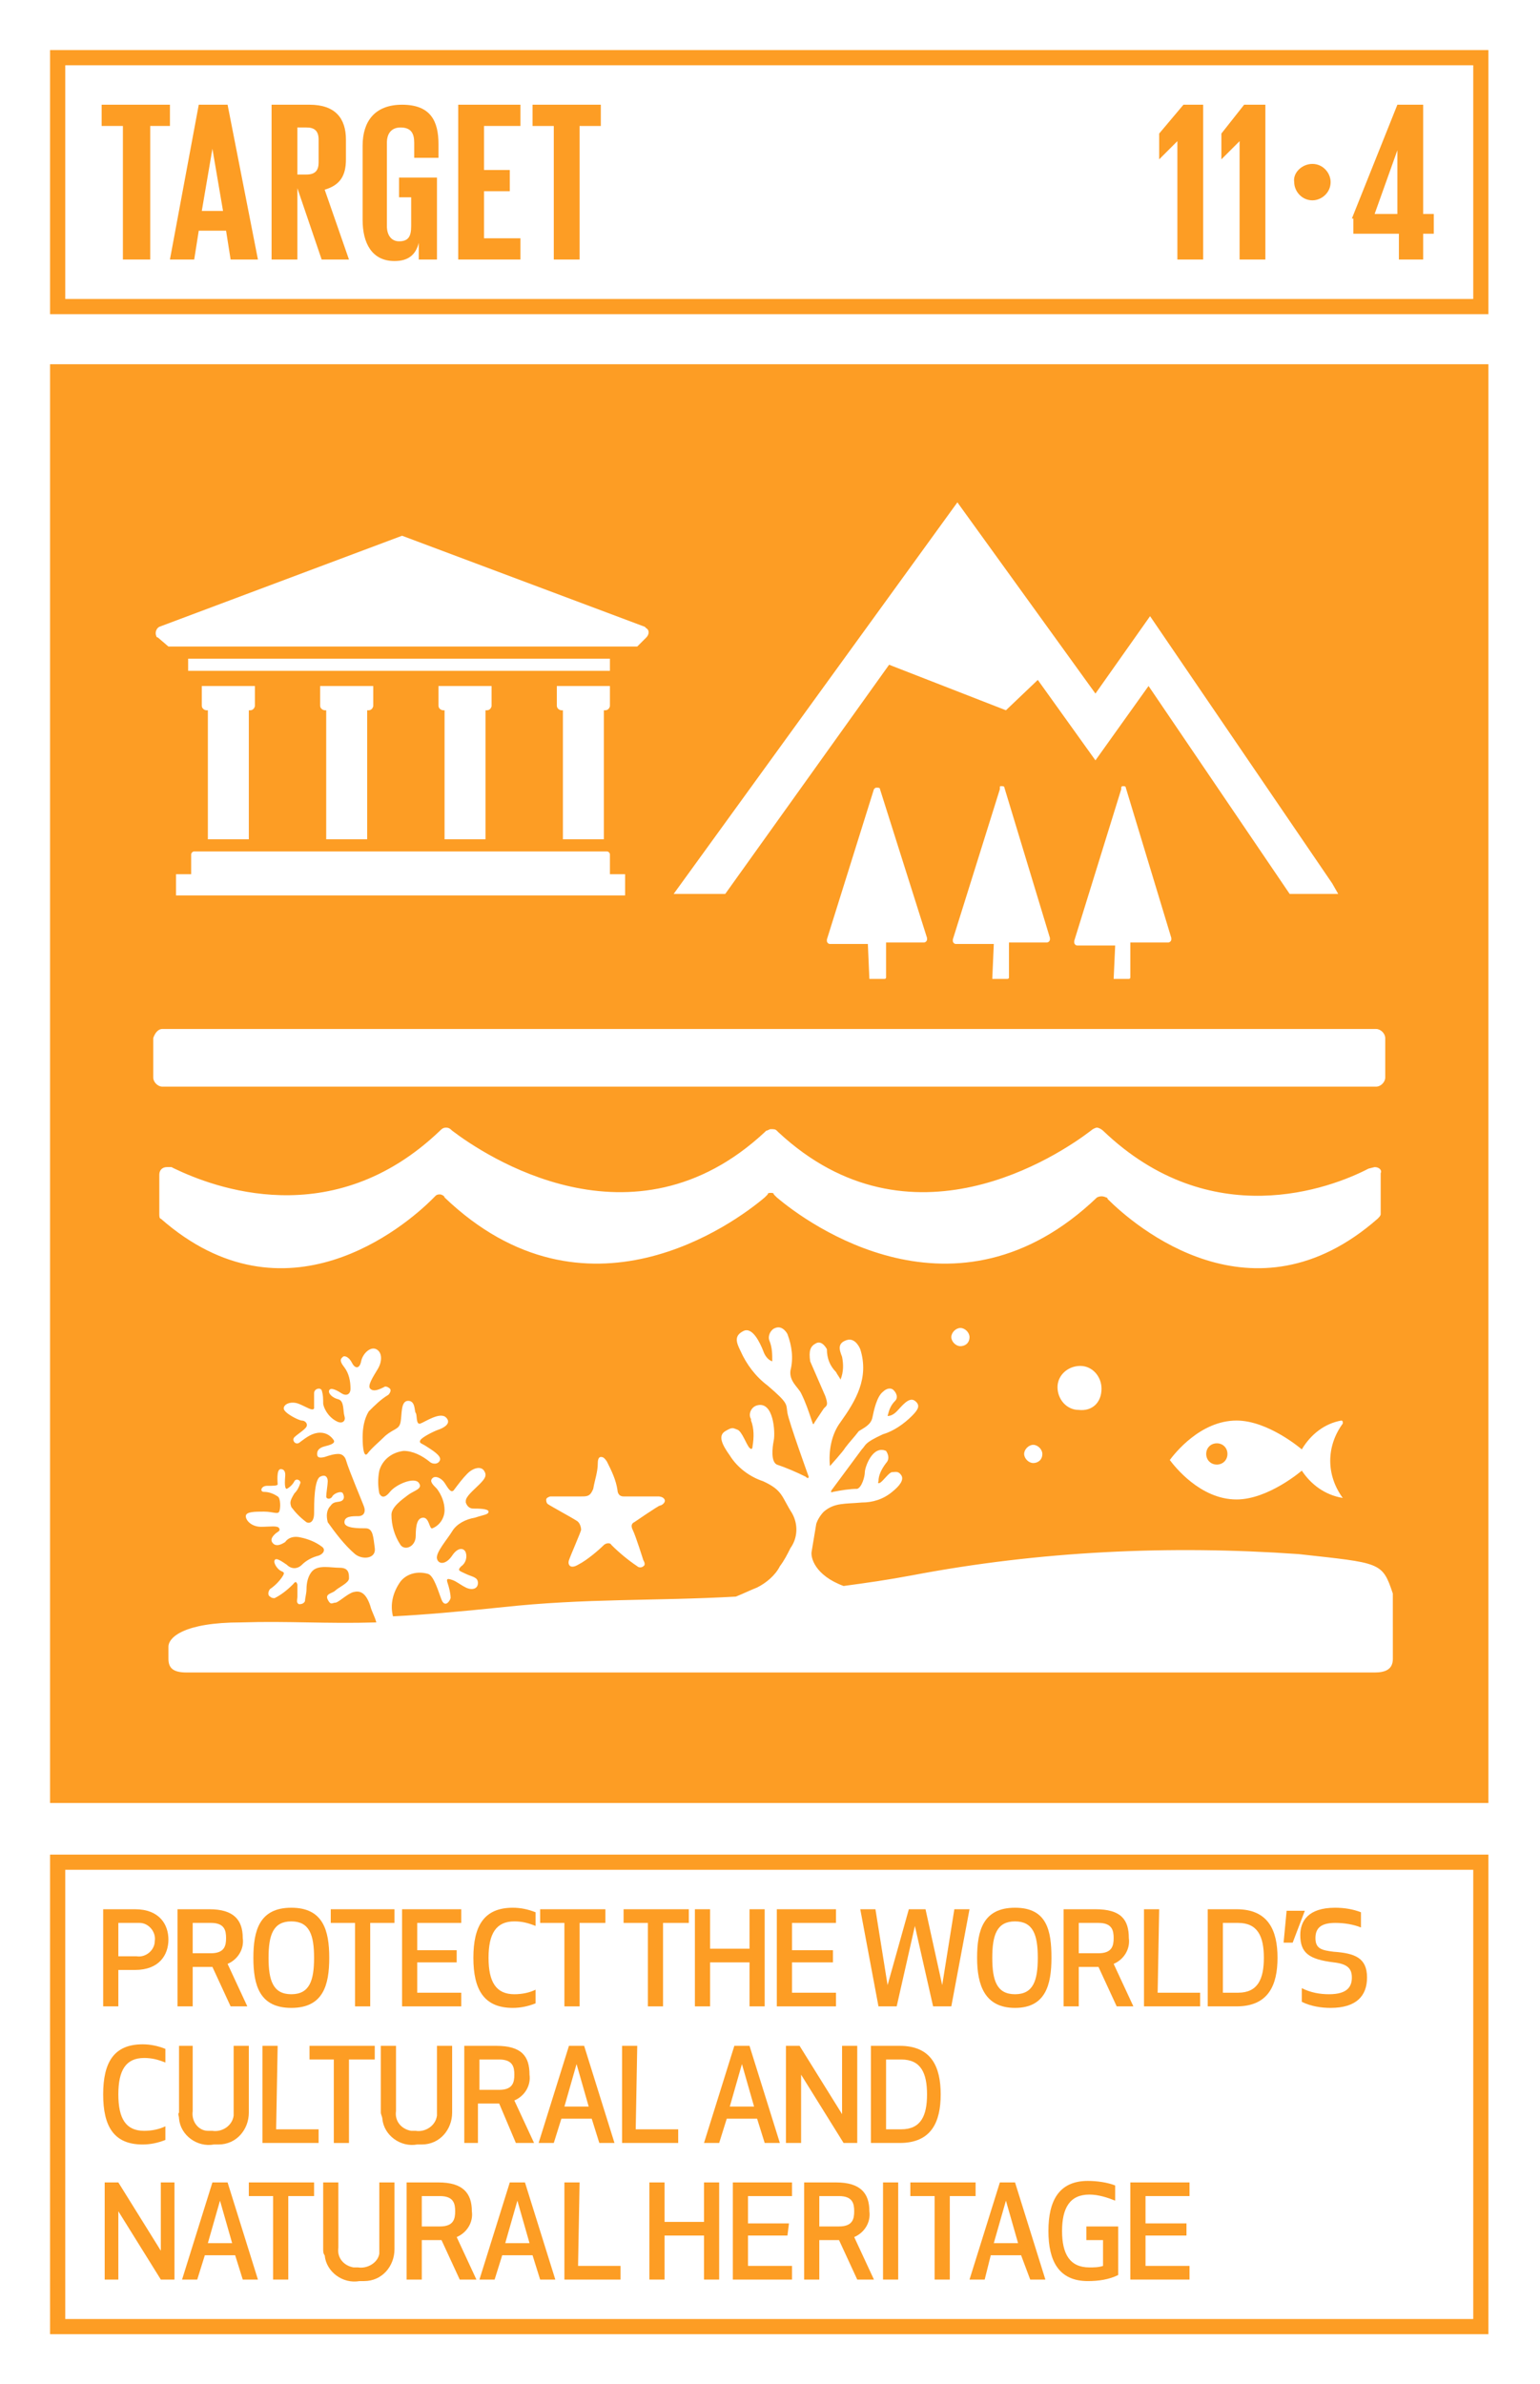 <?xml version="1.0" encoding="utf-8"?>
<!-- Generator: Adobe Illustrator 22.0.1, SVG Export Plug-In . SVG Version: 6.00 Build 0)  -->
<svg version="1.1" id="Layer_1" xmlns="http://www.w3.org/2000/svg" xmlns:xlink="http://www.w3.org/1999/xlink" x="0px" y="0px"
	 viewBox="0 0 101.5 157.1" style="enable-background:new 0 0 101.5 157.1;" xml:space="preserve">
<style type="text/css">
	.st0{fill:#FFFFFF;}
	.st1{fill:#FD9D24;}
	.st2{enable-background:new    ;}
</style>
<title>TARGET 1 B copy 3</title>
<g id="WHITE_BG">
	<g>
		<rect y="0" class="st0" width="101.5" height="157.1"/>
	</g>
</g>
<g id="TARGETS">
	<g>
		<g>
			<path class="st1" d="M7.8,132.2h-1v-6.4h2.1c1.6,0,2.2,1,2.2,2c0,1-0.6,2-2.2,2H7.8V132.2z M7.8,128.9H9c0.6,0.1,1.2-0.4,1.2-1
				c0.1-0.6-0.4-1.2-1-1.2c-0.1,0-0.1,0-0.2,0H7.8V128.9z"/>
		</g>
		<g>
			<path class="st1" d="M12.7,132.2h-1v-6.4h2.1c1.6,0,2.2,0.7,2.2,1.9c0.1,0.7-0.3,1.4-1,1.7l1.3,2.8h-1.1l-1.2-2.6h-1.3V132.2z
				 M12.7,128.7h1.2c0.9,0,1-0.5,1-1s-0.1-1-1-1h-1.2V128.7z"/>
		</g>
		<g>
			<path class="st1" d="M16.7,129c0-1.8,0.4-3.3,2.5-3.3s2.5,1.5,2.5,3.3s-0.4,3.3-2.5,3.3S16.7,130.8,16.7,129z M17.7,129
				c0,1.5,0.3,2.4,1.5,2.4s1.5-0.9,1.5-2.4s-0.3-2.4-1.5-2.4S17.7,127.5,17.7,129L17.7,129z"/>
		</g>
		<g>
			<path class="st1" d="M24.4,126.7v5.5h-1v-5.5h-1.6v-0.9H26v0.9H24.4z"/>
		</g>
		<g>
			<path class="st1" d="M30.1,129.3h-2.6v2h2.9v0.9h-3.9v-6.4h3.9v0.9h-2.9v1.8h2.6V129.3z"/>
		</g>
		<g>
			<path class="st1" d="M33.8,125.7c0.5,0,1,0.1,1.5,0.3v0.9c-0.5-0.2-0.9-0.3-1.4-0.3c-1.2,0-1.7,0.8-1.7,2.4s0.5,2.4,1.7,2.4
				c0.5,0,1-0.1,1.4-0.3v0.9c-0.5,0.2-1,0.3-1.5,0.3c-1.9,0-2.6-1.2-2.6-3.3S31.9,125.7,33.8,125.7z"/>
		</g>
		<g>
			<path class="st1" d="M38.2,126.7v5.5h-1v-5.5h-1.6v-0.9h4.3v0.9H38.2z"/>
		</g>
		<g>
			<path class="st1" d="M43.7,126.7v5.5h-1v-5.5h-1.6v-0.9h4.3v0.9H43.7z"/>
		</g>
		<g>
			<path class="st1" d="M49.4,132.2v-2.9h-2.6v2.9h-1v-6.4h1v2.6h2.6v-2.6h1v6.4H49.4z"/>
		</g>
		<g>
			<path class="st1" d="M54.9,129.3h-2.7v2h2.9v0.9h-3.9v-6.4h3.9v0.9h-2.9v1.8h2.7V129.3z"/>
		</g>
		<g>
			<path class="st1" d="M59.9,125.8H61l1.1,5l0.8-5h1l-1.2,6.4h-1.2l-1.2-5.3l-1.2,5.3h-1.2l-1.2-6.4h1l0.8,5L59.9,125.8z"/>
		</g>
		<g>
			<path class="st1" d="M64.4,129c0-1.8,0.4-3.3,2.5-3.3s2.4,1.5,2.4,3.3s-0.4,3.3-2.4,3.3S64.4,130.8,64.4,129z M65.4,129
				c0,1.5,0.3,2.4,1.5,2.4s1.5-0.9,1.5-2.4s-0.3-2.4-1.5-2.4S65.4,127.5,65.4,129L65.4,129z"/>
		</g>
		<g>
			<path class="st1" d="M71.1,132.2h-1v-6.4h2.1c1.7,0,2.2,0.7,2.2,1.9c0.1,0.7-0.3,1.4-1,1.7l1.3,2.8h-1.1l-1.2-2.6h-1.3V132.2z
				 M71.1,128.7h1.3c0.9,0,1-0.5,1-1s-0.1-1-1-1h-1.3V128.7z"/>
		</g>
		<g>
			<path class="st1" d="M76.3,131.3h2.8v0.9h-3.7v-6.4h1L76.3,131.3z"/>
		</g>
		<g>
			<path class="st1" d="M79.6,132.2v-6.4h1.9c2.1,0,2.7,1.4,2.7,3.2s-0.6,3.2-2.7,3.2L79.6,132.2z M80.6,131.3h1
				c1.3,0,1.7-0.9,1.7-2.3s-0.4-2.3-1.7-2.3h-1V131.3z"/>
		</g>
		<g>
			<path class="st1" d="M84.6,128l0.2-2.1H86l-0.8,2.1H84.6z"/>
		</g>
		<g>
			<path class="st1" d="M90.1,130.3c0,1.2-0.7,2-2.4,2c-0.6,0-1.3-0.1-1.9-0.4V131c0.6,0.3,1.2,0.4,1.8,0.4c1.2,0,1.5-0.5,1.5-1.1
				s-0.3-0.9-1.2-1c-1.6-0.2-2.2-0.6-2.2-1.8c0-0.9,0.5-1.8,2.3-1.8c0.6,0,1.2,0.1,1.7,0.3v1c-0.5-0.2-1.1-0.3-1.7-0.3
				c-1,0-1.3,0.4-1.3,1c0,0.7,0.4,0.8,1.2,0.9C89.3,128.7,90.1,129,90.1,130.3z"/>
		</g>
		<g>
			<path class="st1" d="M9.4,134.7c0.5,0,1,0.1,1.5,0.3v0.9c-0.5-0.2-0.9-0.3-1.4-0.3c-1.2,0-1.7,0.8-1.7,2.4s0.5,2.4,1.7,2.4
				c0.5,0,1-0.1,1.4-0.3v0.9c-0.5,0.2-1,0.3-1.5,0.3c-1.9,0-2.6-1.2-2.6-3.3S7.5,134.7,9.4,134.7z"/>
		</g>
		<g>
			<path class="st1" d="M11.8,139.2v-4.4h0.9v4.3c-0.1,0.7,0.4,1.3,1,1.3c0.1,0,0.2,0,0.3,0c0.6,0.1,1.3-0.3,1.4-1
				c0-0.1,0-0.2,0-0.3v-4.3h1v4.4c0,1.1-0.8,2.1-2,2.1c-0.1,0-0.2,0-0.3,0c-1.1,0.2-2.2-0.6-2.3-1.7
				C11.8,139.4,11.7,139.3,11.8,139.2z"/>
		</g>
		<g>
			<path class="st1" d="M18.2,140.3H21v0.9h-3.7v-6.4h1L18.2,140.3z"/>
		</g>
		<g>
			<path class="st1" d="M23,135.7v5.5h-1v-5.5h-1.6v-0.9h4.3v0.9H23z"/>
		</g>
		<g>
			<path class="st1" d="M25.1,139.2v-4.4h1v4.3c-0.1,0.7,0.4,1.2,1,1.3c0.1,0,0.2,0,0.3,0c0.6,0.1,1.3-0.3,1.4-1c0-0.1,0-0.2,0-0.3
				v-4.3h1v4.4c0,1.1-0.8,2.1-2,2.1c-0.1,0-0.2,0-0.3,0c-1.1,0.2-2.2-0.6-2.3-1.7C25.2,139.5,25.1,139.3,25.1,139.2z"/>
		</g>
		<g>
			<path class="st1" d="M31.6,141.2h-1v-6.4h2.1c1.7,0,2.2,0.7,2.2,1.9c0.1,0.7-0.3,1.4-1,1.7l1.3,2.8h-1.2l-1.1-2.6h-1.4V141.2z
				 M31.6,137.7h1.3c0.9,0,1-0.5,1-1s-0.1-1-1-1h-1.3V137.7z"/>
		</g>
		<g>
			<path class="st1" d="M39,139.6h-2l-0.5,1.6h-1l2-6.4h1l2,6.4h-1L39,139.6z M38,136l-0.8,2.8h1.6L38,136z"/>
		</g>
		<g>
			<path class="st1" d="M41.9,140.3h2.8v0.9H41v-6.4h1L41.9,140.3z"/>
		</g>
		<g>
			<path class="st1" d="M49.9,139.6h-2l-0.5,1.6h-1l2-6.4h1l2,6.4h-1L49.9,139.6z M48.9,136l-0.8,2.8h1.6L48.9,136z"/>
		</g>
		<g>
			<path class="st1" d="M55.6,141.2l-2.8-4.5v4.5h-1v-6.4h0.9l2.8,4.5v-4.5h1v6.4H55.6z"/>
		</g>
		<g>
			<path class="st1" d="M57.4,141.2v-6.4h1.9c2.1,0,2.7,1.4,2.7,3.2s-0.6,3.2-2.7,3.2H57.4z M58.4,140.3h1c1.3,0,1.7-0.9,1.7-2.3
				s-0.4-2.3-1.7-2.3h-1V140.3z"/>
		</g>
		<g>
			<path class="st1" d="M10.6,150.2l-2.8-4.5v4.5H6.9v-6.4h0.9l2.8,4.5v-4.5h0.9v6.4H10.6z"/>
		</g>
		<g>
			<path class="st1" d="M15.5,148.6h-2l-0.5,1.6h-1l2-6.4h1l2,6.4h-1L15.5,148.6z M14.5,145l-0.8,2.8h1.6L14.5,145z"/>
		</g>
		<g>
			<path class="st1" d="M19,144.7v5.5h-1v-5.5h-1.6v-0.9h4.3v0.9H19z"/>
		</g>
		<g>
			<path class="st1" d="M21.3,148.2v-4.4h1v4.3c-0.1,0.7,0.4,1.2,1,1.3c0.1,0,0.2,0,0.3,0c0.6,0.1,1.3-0.3,1.4-0.9
				c0-0.1,0-0.3,0-0.4v-4.3h1v4.4c0,1.1-0.8,2.1-2,2.1c-0.1,0-0.2,0-0.3,0c-1.1,0.2-2.2-0.6-2.3-1.7
				C21.3,148.5,21.3,148.3,21.3,148.2z"/>
		</g>
		<g>
			<path class="st1" d="M27.8,150.2h-1v-6.4h2.1c1.6,0,2.2,0.7,2.2,1.9c0.1,0.7-0.3,1.4-1,1.7l1.3,2.8h-1.1l-1.2-2.6h-1.3V150.2z
				 M27.8,146.7H29c0.9,0,1-0.5,1-1s-0.1-1-1-1h-1.2V146.7z"/>
		</g>
		<g>
			<path class="st1" d="M35.1,148.6h-2l-0.5,1.6h-1l2-6.4h1l2,6.4h-1L35.1,148.6z M34.1,145l-0.8,2.8h1.6L34.1,145z"/>
		</g>
		<g>
			<path class="st1" d="M38.1,149.3h2.8v0.9h-3.7v-6.4h1L38.1,149.3z"/>
		</g>
		<g>
			<path class="st1" d="M46.4,150.2v-2.9h-2.6v2.9h-1v-6.4h1v2.6h2.6v-2.6h1v6.4H46.4z"/>
		</g>
		<g>
			<path class="st1" d="M51.9,147.3h-2.6v2h2.9v0.9h-3.9v-6.4h3.9v0.9h-2.9v1.8h2.7L51.9,147.3z"/>
		</g>
		<g>
			<path class="st1" d="M54,150.2h-1v-6.4h2.1c1.6,0,2.2,0.7,2.2,1.9c0.1,0.7-0.3,1.4-1,1.7l1.3,2.8h-1.1l-1.2-2.6H54V150.2z
				 M54,146.7h1.3c0.9,0,1-0.5,1-1s-0.1-1-1-1H54V146.7z"/>
		</g>
		<g>
			<path class="st1" d="M58.2,150.2v-6.4h1v6.4H58.2z"/>
		</g>
		<g>
			<path class="st1" d="M62.6,144.7v5.5h-1v-5.5H60v-0.9h4.3v0.9H62.6z"/>
		</g>
		<g>
			<path class="st1" d="M67.3,148.6h-2l-0.4,1.6h-1l2-6.4h1l2,6.4h-1L67.3,148.6z M66.3,145l-0.8,2.8h1.6L66.3,145z"/>
		</g>
		<g>
			<path class="st1" d="M69.1,147c0-2,0.7-3.3,2.6-3.3c0.6,0,1.3,0.1,1.8,0.3v1c-0.5-0.2-1.1-0.4-1.7-0.4c-1.3,0-1.8,0.9-1.8,2.4
				s0.5,2.4,1.8,2.4c0.3,0,0.6,0,0.9-0.1v-1.7h-1.1v-0.9h2.1v3.2c-0.6,0.3-1.3,0.4-2,0.4C69.8,150.3,69.1,149,69.1,147z"/>
		</g>
		<g>
			<path class="st1" d="M78.2,147.3h-2.7v2h2.9v0.9h-3.9v-6.4h3.9v0.9h-2.9v1.8h2.7V147.3z"/>
		</g>
	</g>
	<g>
		<rect x="3.3" y="24" class="st1" width="94.8" height="94.8"/>
	</g>
	<g class="st2">
		<path class="st1" d="M79.3,6.9v10.2h-1.7V9.3h0l-1.2,1.2h0V8.8L78,6.9H79.3z"/>
	</g>
	<g class="st2">
		<path class="st1" d="M83.4,6.9v10.2h-1.7V9.3h0l-1.2,1.2h0V8.8L82,6.9H83.4z"/>
	</g>
	<g class="st2">
	</g>
	<g class="st2">
		<path class="st1" d="M86.5,10.8c0.7,0,1.2,0.6,1.2,1.2c0,0.7-0.6,1.2-1.2,1.2c-0.7,0-1.2-0.6-1.2-1.2
			C85.2,11.4,85.8,10.8,86.5,10.8z"/>
	</g>
	<g class="st2">
		<path class="st1" d="M89.1,14.4l3-7.5h1.7v7.2h0.7v1.3h-0.7v1.7h-1.6v-1.7h-3V14.4z M90.6,14.1h1.5V9.9h0L90.6,14.1z"/>
	</g>
	<g>
		<path class="st1" d="M98.2,20.7H3.3V3.3h94.8V20.7z M4.3,19.7h92.8V4.3H4.3L4.3,19.7z"/>
	</g>
	<g class="st2">
		<path class="st1" d="M6.7,6.9h4.5v1.4H9.9v8.8H8.1V8.3H6.7V6.9z"/>
	</g>
	<g class="st2">
		<path class="st1" d="M11.2,17.1l1.9-10.2h1.9L17,17.1h-1.8l-0.3-1.9h-1.8l-0.3,1.9H11.2z M13.3,13.9h1.4L14,9.8h0L13.3,13.9z"/>
	</g>
	<g class="st2">
		<path class="st1" d="M19.6,12.4v4.7h-1.7V6.9h2.5c1.7,0,2.4,0.9,2.4,2.3v1.3c0,1.1-0.4,1.7-1.4,2l1.6,4.6h-1.8L19.6,12.4z
			 M19.6,8.3v3.2h0.6c0.6,0,0.8-0.3,0.8-0.8V9.2c0-0.6-0.3-0.8-0.8-0.8H19.6z"/>
	</g>
	<g class="st2">
		<path class="st1" d="M26.4,11.7h2.4v5.4h-1.2V16c-0.2,0.8-0.7,1.2-1.6,1.2c-1.5,0-2.1-1.2-2.1-2.7V9.6c0-1.6,0.8-2.7,2.6-2.7
			c1.9,0,2.4,1.1,2.4,2.6v0.9h-1.6v-1c0-0.6-0.2-1-0.9-1c-0.6,0-0.9,0.4-0.9,1v5.5c0,0.6,0.3,1,0.8,1c0.6,0,0.8-0.3,0.8-1V13h-0.8
			V11.7z"/>
	</g>
	<g class="st2">
		<path class="st1" d="M30.2,6.9h4.1v1.4h-2.4v2.9h1.7v1.4h-1.7v3.1h2.4v1.4h-4.1V6.9z"/>
	</g>
	<g class="st2">
		<path class="st1" d="M35.1,6.9h4.5v1.4h-1.4v8.8h-1.7V8.3h-1.4V6.9z"/>
	</g>
	<g>
		<path class="st1" d="M98.2,153.8H3.3v-31.6h94.8V153.8z M4.3,152.8h92.8v-29.6H4.3L4.3,152.8z"/>
	</g>
	<g>
		<g>
			<path class="st0" d="M85.6,102.4c-8.5-0.6-17.1-0.2-25.5,1.4c-1.6,0.3-3,0.5-4.5,0.7c-1.9-0.7-2.2-1.9-2.1-2.3l0.3-1.8l0,0
				c0.1-0.3,0.3-0.6,0.5-0.8c0.7-0.6,1.4-0.5,2.5-0.6c0.7,0,1.4-0.2,2-0.7c0.5-0.4,0.8-0.8,0.6-1.1S59,97,58.8,97s-0.6,0.6-0.8,0.7
				s-0.1-0.1-0.1-0.1c0-0.4,0.2-0.8,0.5-1.2c0.2-0.2,0.2-0.5,0-0.8c0,0,0,0,0,0C57.5,95.2,57,96.7,57,97s-0.2,1-0.5,1.1
				c-0.5,0-1.1,0.1-1.6,0.2c-0.2,0.1-0.1-0.1-0.1-0.1l2-2.7c0.3-0.3,0.1-0.4,1.4-1c0.7-0.2,1.4-0.7,1.9-1.2c0.4-0.4,0.6-0.7,0.2-1
				s-0.9,0.4-1.2,0.7c-0.2,0.2-0.4,0.3-0.6,0.3c0.1-0.4,0.2-0.7,0.5-1c0.2-0.2,0.1-0.5-0.1-0.7c0,0,0,0,0,0
				c-0.2-0.2-0.5-0.1-0.7,0.1c-0.4,0.3-0.6,1.2-0.7,1.7s-0.6,0.7-0.9,0.9c-0.3,0.4-0.6,0.7-0.9,1.1c-0.1,0.2-1,1.2-1,1.2l0,0
				c-0.1-1,0.1-2.1,0.7-2.9c1-1.4,1.9-2.9,1.3-4.8c0,0-0.3-0.8-0.9-0.6s-0.5,0.6-0.3,1.1c0.1,0.5,0.1,1-0.1,1.5
				c-0.1-0.2-0.2-0.3-0.3-0.5c-0.4-0.4-0.6-0.9-0.6-1.5c0,0-0.3-0.6-0.7-0.4s-0.5,0.5-0.4,1.2l1,2.3c0.2,0.6,0.1,0.6-0.1,0.8
				c-0.2,0.3-0.4,0.6-0.6,0.9c-0.1,0.2-0.1,0.2-0.2-0.1c-0.2-0.6-0.4-1.2-0.7-1.8c-0.2-0.4-0.8-0.8-0.7-1.5c0.2-0.8,0.1-1.6-0.2-2.4
				c0,0-0.3-0.6-0.8-0.4c-0.3,0.1-0.5,0.5-0.4,0.8c0,0,0,0,0,0c0.2,0.5,0.2,0.9,0.2,1.4c-0.3-0.1-0.5-0.4-0.6-0.7
				c-0.2-0.5-0.7-1.6-1.3-1.3s-0.5,0.7-0.2,1.3c0.4,0.9,1,1.7,1.8,2.3c1.4,1.2,1.2,1.2,1.3,1.8s1.4,4.2,1.4,4.2s0,0.2-0.2,0
				c-0.6-0.3-1.3-0.6-1.9-0.8c-0.4-0.2-0.3-1.1-0.2-1.6s0-2.6-1.1-2.3c-0.4,0.1-0.6,0.6-0.4,0.9c0,0,0,0,0,0.1
				c0.2,0.5,0.2,1.1,0.1,1.7c0,0,0,0.3-0.2,0.1s-0.5-1.1-0.8-1.2s-0.3-0.2-0.8,0.1s-0.2,0.9,0.3,1.6c0.5,0.8,1.3,1.4,2.2,1.7
				c1.3,0.6,1.2,1,1.9,2.1c0.4,0.7,0.4,1.6-0.1,2.3c-0.2,0.4-0.4,0.8-0.7,1.2c-0.3,0.6-0.9,1.1-1.5,1.4c-0.5,0.2-0.9,0.4-1.4,0.6
				c-5.4,0.3-9.9,0.1-15.4,0.7c-2.9,0.3-5.2,0.5-7.2,0.6c-0.2-0.8,0-1.6,0.5-2.3c0.4-0.5,1.1-0.7,1.8-0.5c0.4,0.1,0.7,1.2,0.9,1.7
				s0.5,0.2,0.6-0.1c0-0.3-0.1-0.7-0.2-1c-0.1-0.3,0-0.3,0.3-0.2s0.5,0.3,0.9,0.5s0.8,0.1,0.8-0.3s-0.4-0.4-0.8-0.6
				s-0.6-0.2-0.3-0.5c0.3-0.2,0.4-0.6,0.3-0.9c-0.1-0.3-0.5-0.4-0.9,0.2s-0.9,0.6-1,0.2s0.7-1.3,1-1.8c0.3-0.5,0.9-0.8,1.5-0.9
				c0.6-0.2,0.9-0.2,0.9-0.4s-0.7-0.2-1-0.2c-0.2,0-0.4-0.1-0.5-0.4c0,0,0-0.1,0-0.1c0-0.3,0.5-0.7,0.9-1.1c0.4-0.4,0.5-0.6,0.3-0.9
				s-0.7-0.2-1.1,0.2c-0.3,0.3-0.6,0.7-0.9,1.1c-0.2,0.2-0.4-0.2-0.6-0.5s-0.6-0.5-0.8-0.3s0,0.4,0.3,0.7c0.3,0.4,0.5,0.9,0.5,1.4
				c0,0.5-0.3,1-0.8,1.2c-0.2,0.1-0.2-0.7-0.6-0.7s-0.5,0.5-0.5,1.2s-0.7,1-1,0.6c-0.4-0.6-0.6-1.3-0.6-2c0-0.5,0.7-1,1.1-1.3
				s1-0.4,0.7-0.8s-1.5,0.1-1.9,0.6s-0.6,0.3-0.7,0.1c-0.1-0.5-0.1-1,0-1.5c0.2-0.7,0.8-1.2,1.6-1.3c0.6,0,1.2,0.3,1.7,0.7
				c0.2,0.2,0.6,0.2,0.7-0.1s-0.6-0.7-0.9-0.9s-0.5-0.2-0.4-0.4s0.9-0.6,1.2-0.7s0.9-0.4,0.5-0.8s-1.4,0.3-1.7,0.4s-0.2-0.6-0.3-0.7
				s0-0.8-0.5-0.8s-0.4,0.9-0.5,1.4s-0.4,0.4-1,0.9c-0.4,0.4-0.9,0.8-1.2,1.2c-0.2,0.2-0.3-0.3-0.3-1.1c0-0.6,0.1-1.2,0.4-1.7
				c0.4-0.4,0.8-0.8,1.3-1.1c0.1-0.1,0.2-0.3,0.1-0.4c-0.1-0.1-0.3-0.2-0.4-0.1l0,0c-0.4,0.2-0.7,0.3-0.9,0.1s0.2-0.8,0.5-1.3
				s0.3-1.1-0.1-1.3s-0.9,0.3-1,0.8s-0.4,0.5-0.6,0.1s-0.5-0.5-0.6-0.4s-0.3,0.2,0.1,0.7c0.3,0.4,0.4,0.9,0.4,1.4
				c0,0.4-0.3,0.5-0.6,0.3s-0.7-0.4-0.8-0.2s0.2,0.5,0.6,0.6s0.3,0.8,0.4,1.1s-0.1,0.5-0.4,0.4c-0.5-0.2-0.9-0.7-1-1.2
				c0-0.3,0-0.6-0.1-0.9c-0.1-0.2-0.5-0.1-0.5,0.2c0,0.3,0,0.7,0,1c-0.1,0.2-0.5-0.1-1-0.3s-1,0-1,0.3s1,0.8,1.2,0.8
				s0.4,0.2,0.3,0.4s-0.6,0.5-0.8,0.7s0.1,0.6,0.4,0.3c0.4-0.3,0.8-0.6,1.3-0.6c0.4,0,0.7,0.2,0.9,0.5c0.1,0.2-0.2,0.3-0.6,0.4
				s-0.5,0.3-0.5,0.5s0.1,0.3,0.5,0.2c0.3-0.1,0.6-0.2,0.9-0.2c0.4,0,0.5,0.4,0.5,0.4c0.2,0.7,1.1,2.8,1.2,3.1s0,0.6-0.4,0.6
				s-0.9,0-0.9,0.4s0.9,0.4,1.4,0.4s0.5,0.6,0.6,1.3s-0.8,0.8-1.3,0.4c-0.7-0.6-1.3-1.4-1.8-2.1c-0.1-0.4-0.1-0.8,0.2-1.1
				c0.2-0.3,0.5-0.2,0.7-0.3c0.2-0.1,0.2-0.3,0.1-0.5c0,0,0,0,0,0c-0.1-0.2-0.6,0-0.7,0.2s-0.4,0.2-0.4,0s0.1-0.8,0.1-1
				s-0.1-0.5-0.5-0.3s-0.4,1.8-0.4,2.4s-0.3,0.7-0.5,0.6c-0.4-0.3-0.7-0.6-1-1c-0.1-0.3-0.1-0.4,0.2-0.9c0.2-0.2,0.3-0.4,0.4-0.7
				c0-0.2-0.3-0.3-0.4-0.1c-0.1,0.2-0.3,0.4-0.5,0.5c-0.2,0-0.1-0.8-0.1-0.9s0-0.4-0.3-0.4s-0.2,0.9-0.2,1s-0.3,0.1-0.7,0.1
				s-0.5,0.4-0.2,0.4c0.3,0,0.6,0.1,0.9,0.3c0.2,0.1,0.2,0.8,0.1,1s-0.4,0-1,0s-1.2,0-1.2,0.3s0.4,0.7,1,0.7s1.1-0.1,1.2,0.1
				s-0.1,0.2-0.3,0.4s-0.3,0.4-0.1,0.6s0.5,0.1,0.8-0.1c0.2-0.3,0.6-0.4,1-0.3c0.5,0.1,1,0.3,1.4,0.6c0.3,0.2,0.1,0.5-0.2,0.6
				c-0.4,0.1-0.8,0.3-1.1,0.6c-0.3,0.3-0.7,0.3-1,0c-0.3-0.2-0.7-0.5-0.8-0.3s0.2,0.6,0.4,0.7s0.3,0.1,0.1,0.4
				c-0.2,0.3-0.5,0.6-0.8,0.8c-0.1,0.1-0.2,0.4,0,0.5c0.1,0.1,0.2,0.1,0.3,0.1c0.4-0.2,0.8-0.5,1.2-0.9c0.1-0.1,0.2-0.3,0.3,0
				c0,0.3,0,0.5,0,0.8c0,0.2-0.1,0.4,0.1,0.5c0.1,0,0.3,0,0.4-0.2c0-0.2,0.1-0.5,0.1-0.8c0-0.4,0.1-0.9,0.4-1.2
				c0.4-0.4,1.2-0.2,1.8-0.2s0.6,0.4,0.6,0.7s-0.7,0.6-0.9,0.8s-0.7,0.2-0.5,0.6s0.3,0.2,0.5,0.2s0.8-0.6,1.2-0.7s0.8,0,1.1,0.9
				c0.1,0.4,0.3,0.7,0.4,1.1c-3.3,0.1-5.8-0.1-8.9,0c-3.8,0-4.8,1-4.8,1.6v0.8c0,0.6,0.3,0.9,1.2,0.9h78.3c0.7,0,1.2-0.2,1.2-0.9
				v-0.2l0,0V105C91.1,102.9,91,103,85.6,102.4z"/>
		</g>
		<g>
			<path class="st0" d="M88.5,98.7c-1.1-1.5-1.1-3.4,0-4.9c0,0,0,0,0-0.1c0,0,0-0.1-0.1-0.1l0,0c-1.1,0.2-2,0.9-2.6,1.9
				c0,0-2.2-1.9-4.3-1.9c-2.4,0-4.1,2.2-4.4,2.6l0,0l0,0l0,0l0,0c0.3,0.4,2,2.6,4.4,2.6c2.1,0,4.3-1.9,4.3-1.9
				C86.4,97.8,87.3,98.5,88.5,98.7L88.5,98.7C88.5,98.7,88.5,98.7,88.5,98.7L88.5,98.7L88.5,98.7z M80.2,96.5
				c-0.4,0-0.7-0.3-0.7-0.7c0-0.4,0.3-0.7,0.7-0.7s0.7,0.3,0.7,0.7C80.9,96.2,80.6,96.5,80.2,96.5z"/>
		</g>
		<g>
			<path class="st0" d="M41.8,100.3c0,0,1.6-1.1,1.7-1.1s0.4-0.2,0.3-0.4s-0.4-0.2-0.4-0.2h-2.3c-0.4,0-0.4-0.4-0.4-0.4
				c-0.1-0.7-0.4-1.3-0.7-1.9c-0.2-0.3-0.3-0.3-0.4-0.3s-0.2,0.1-0.2,0.4c0,0.6-0.2,1.1-0.3,1.7c-0.2,0.5-0.4,0.5-0.8,0.5
				s-1.7,0-1.7,0c-0.1,0-0.2,0-0.3,0c-0.1,0-0.3,0.1-0.3,0.2c0,0.1,0,0.2,0.1,0.3c0.3,0.2,1.6,0.9,1.9,1.1c0.2,0.1,0.3,0.4,0.3,0.6
				c0,0.1-0.7,1.7-0.8,2s0.1,0.4,0.1,0.4c0.2,0.1,0.5-0.1,0.5-0.1c0.6-0.3,1.4-1,1.7-1.3c0.1-0.1,0.4-0.2,0.5,0c0,0,0,0,0,0
				c0.5,0.5,1.1,1,1.7,1.4c0.1,0.1,0.3,0.1,0.4,0c0.2-0.1,0-0.4,0-0.4s-0.5-1.6-0.7-2S41.8,100.3,41.8,100.3z"/>
		</g>
		<g>
			<path class="st0" d="M68.7,95.8c0-0.3-0.3-0.6-0.6-0.6s-0.6,0.3-0.6,0.6c0,0.3,0.3,0.6,0.6,0.6S68.7,96.2,68.7,95.8L68.7,95.8z"
				/>
		</g>
		<g>
			<path class="st0" d="M72.6,91.5c0-0.8-0.6-1.5-1.4-1.5s-1.5,0.6-1.5,1.4s0.6,1.5,1.4,1.5c0,0,0,0,0,0C72,93,72.6,92.4,72.6,91.5z
				"/>
		</g>
		<g>
			<polygon class="st0" points="58.6,43.8 66.3,46.8 68.4,44.8 72.2,50.1 75.7,45.2 85,58.9 88.2,58.9 87.8,58.2 75.8,40.6 
				72.2,45.7 63.1,33.1 44.4,58.9 47.8,58.9 			"/>
		</g>
		<g>
			<path class="st0" d="M73.4,64.5h1c0,0,0.1,0,0.1-0.1l0,0v-2.3H77c0.1,0,0.2-0.1,0.2-0.2c0,0,0,0,0-0.1l-3-9.9l0,0
				c0-0.1-0.1-0.1-0.2-0.1c0,0-0.1,0-0.1,0.1v0.1L70.8,62c0,0,0,0.1,0,0.1c0,0.1,0.1,0.2,0.2,0.2h2.5L73.4,64.5
				C73.4,64.5,73.4,64.5,73.4,64.5z"/>
		</g>
		<g>
			<path class="st0" d="M65.4,64.5h1c0,0,0.1,0,0.1-0.1c0,0,0,0,0,0v-2.3H69c0.1,0,0.2-0.1,0.2-0.2c0,0,0,0,0-0.1l-3-9.9l0,0
				c0-0.1-0.1-0.1-0.2-0.1c-0.1,0-0.1,0-0.1,0.1V52l-3.1,9.9c0,0,0,0.1,0,0.1c0,0.1,0.1,0.2,0.2,0.2h2.5L65.4,64.5
				C65.5,64.5,65.4,64.5,65.4,64.5z"/>
		</g>
		<g>
			<path class="st0" d="M57.3,64.5h1c0,0,0.1,0,0.1-0.1l0,0v-2.3h2.5c0.1,0,0.2-0.1,0.2-0.2c0,0,0,0,0-0.1L58,52l0,0
				c0-0.1-0.1-0.1-0.2-0.1c-0.1,0-0.1,0-0.2,0.1V52l-3.1,9.9c0,0,0,0.1,0,0.1c0,0.1,0.1,0.2,0.2,0.2h2.5L57.3,64.5
				C57.3,64.5,57.3,64.5,57.3,64.5z"/>
		</g>
		<g>
			<path class="st0" d="M63.9,88.1c0-0.3-0.3-0.6-0.6-0.6s-0.6,0.3-0.6,0.6c0,0.3,0.3,0.6,0.6,0.6C63.6,88.7,63.9,88.5,63.9,88.1z"
				/>
		</g>
		<g>
			<path class="st0" d="M16.4,55.3v-8.5h0.1c0.2,0,0.3-0.2,0.3-0.3l0,0v-1.3h-3.5v1.3c0,0.2,0.2,0.3,0.3,0.3l0,0h0.1v8.5L16.4,55.3z
				"/>
		</g>
		<g>
			<path class="st0" d="M24.2,55.3v-8.5h0.1c0.2,0,0.3-0.2,0.3-0.3l0,0v-1.3h-3.5v1.3c0,0.2,0.2,0.3,0.3,0.3l0,0h0.1v8.5L24.2,55.3z
				"/>
		</g>
		<g>
			<path class="st0" d="M32,55.3v-8.5h0.1c0.2,0,0.3-0.2,0.3-0.3l0,0v-1.3h-3.5v1.3c0,0.2,0.2,0.3,0.3,0.3l0,0h0.1v8.5L32,55.3z"/>
		</g>
		<g>
			<path class="st0" d="M39.8,55.3v-8.5h0.1c0.2,0,0.3-0.2,0.3-0.3l0,0v-1.3h-3.5v1.3c0,0.2,0.2,0.3,0.3,0.3l0,0h0.1v8.5L39.8,55.3z
				"/>
		</g>
		<g>
			<path class="st0" d="M11.6,59h29.6v-1.4h-1v-1.3c0-0.1-0.1-0.2-0.2-0.2H12.8c-0.1,0-0.2,0.1-0.2,0.2v1.3h-1L11.6,59z"/>
		</g>
		<g>
			<path class="st0" d="M11.1,42.6H42l0.6-0.6c0.2-0.2,0.2-0.5,0-0.6c0,0-0.1-0.1-0.1-0.1l-16-6l-16,6c-0.2,0.1-0.3,0.4-0.2,0.6
				c0,0,0,0.1,0.1,0.1L11.1,42.6z"/>
		</g>
		<g>
			<polygon class="st0" points="40.2,43.4 26.3,43.4 12.4,43.4 12.4,44.2 26.3,44.2 40.2,44.2 			"/>
		</g>
		<g>
			<path class="st0" d="M10.7,67.8h80c0.3,0,0.6,0.3,0.6,0.6V71c0,0.3-0.3,0.6-0.6,0.6h-80c-0.3,0-0.6-0.3-0.6-0.6v-2.6
				C10.2,68.1,10.4,67.8,10.7,67.8z"/>
		</g>
		<g>
			<path class="st0" d="M90.6,76.9L90.6,76.9L90.2,77c-2.5,1.3-10.4,4.3-17.5-2.5c-0.1-0.1-0.3-0.2-0.4-0.2c-0.1,0-0.3,0.1-0.4,0.2
				c-2.1,1.6-11.9,8.2-20.6,0.1l-0.1-0.1c-0.1-0.1-0.2-0.1-0.4-0.1c-0.1,0-0.2,0.1-0.3,0.1l-0.1,0.1c-8.7,8.1-18.5,1.5-20.6-0.1
				c-0.1-0.1-0.2-0.2-0.4-0.2c-0.2,0-0.3,0.1-0.4,0.2c-7.1,6.8-15,3.7-17.5,2.5l-0.2-0.1H11c-0.3,0-0.5,0.2-0.5,0.5c0,0,0,0,0,0V80
				c0,0.1,0,0.3,0.1,0.3c8.2,7.2,16.1,0.5,17.9-1.3c0.1-0.1,0.1-0.1,0.2-0.2c0.1-0.1,0.2-0.1,0.3-0.1c0.1,0,0.3,0.1,0.3,0.2
				c9.3,8.9,19.1,1.7,21.1,0l0.2-0.2c0-0.1,0.1-0.1,0.2-0.1c0.1,0,0.2,0,0.2,0.1l0.2,0.2c2,1.7,11.8,8.9,21.1,0l0,0
				c0.2-0.1,0.4-0.1,0.6,0c0.1,0,0.1,0.1,0.1,0.1c1.8,1.8,9.6,8.5,17.8,1.3c0.1-0.1,0.2-0.2,0.2-0.3v-2.7
				C91.1,77.1,90.9,76.9,90.6,76.9C90.6,76.9,90.6,76.9,90.6,76.9"/>
		</g>
	</g>
</g>
</svg>
